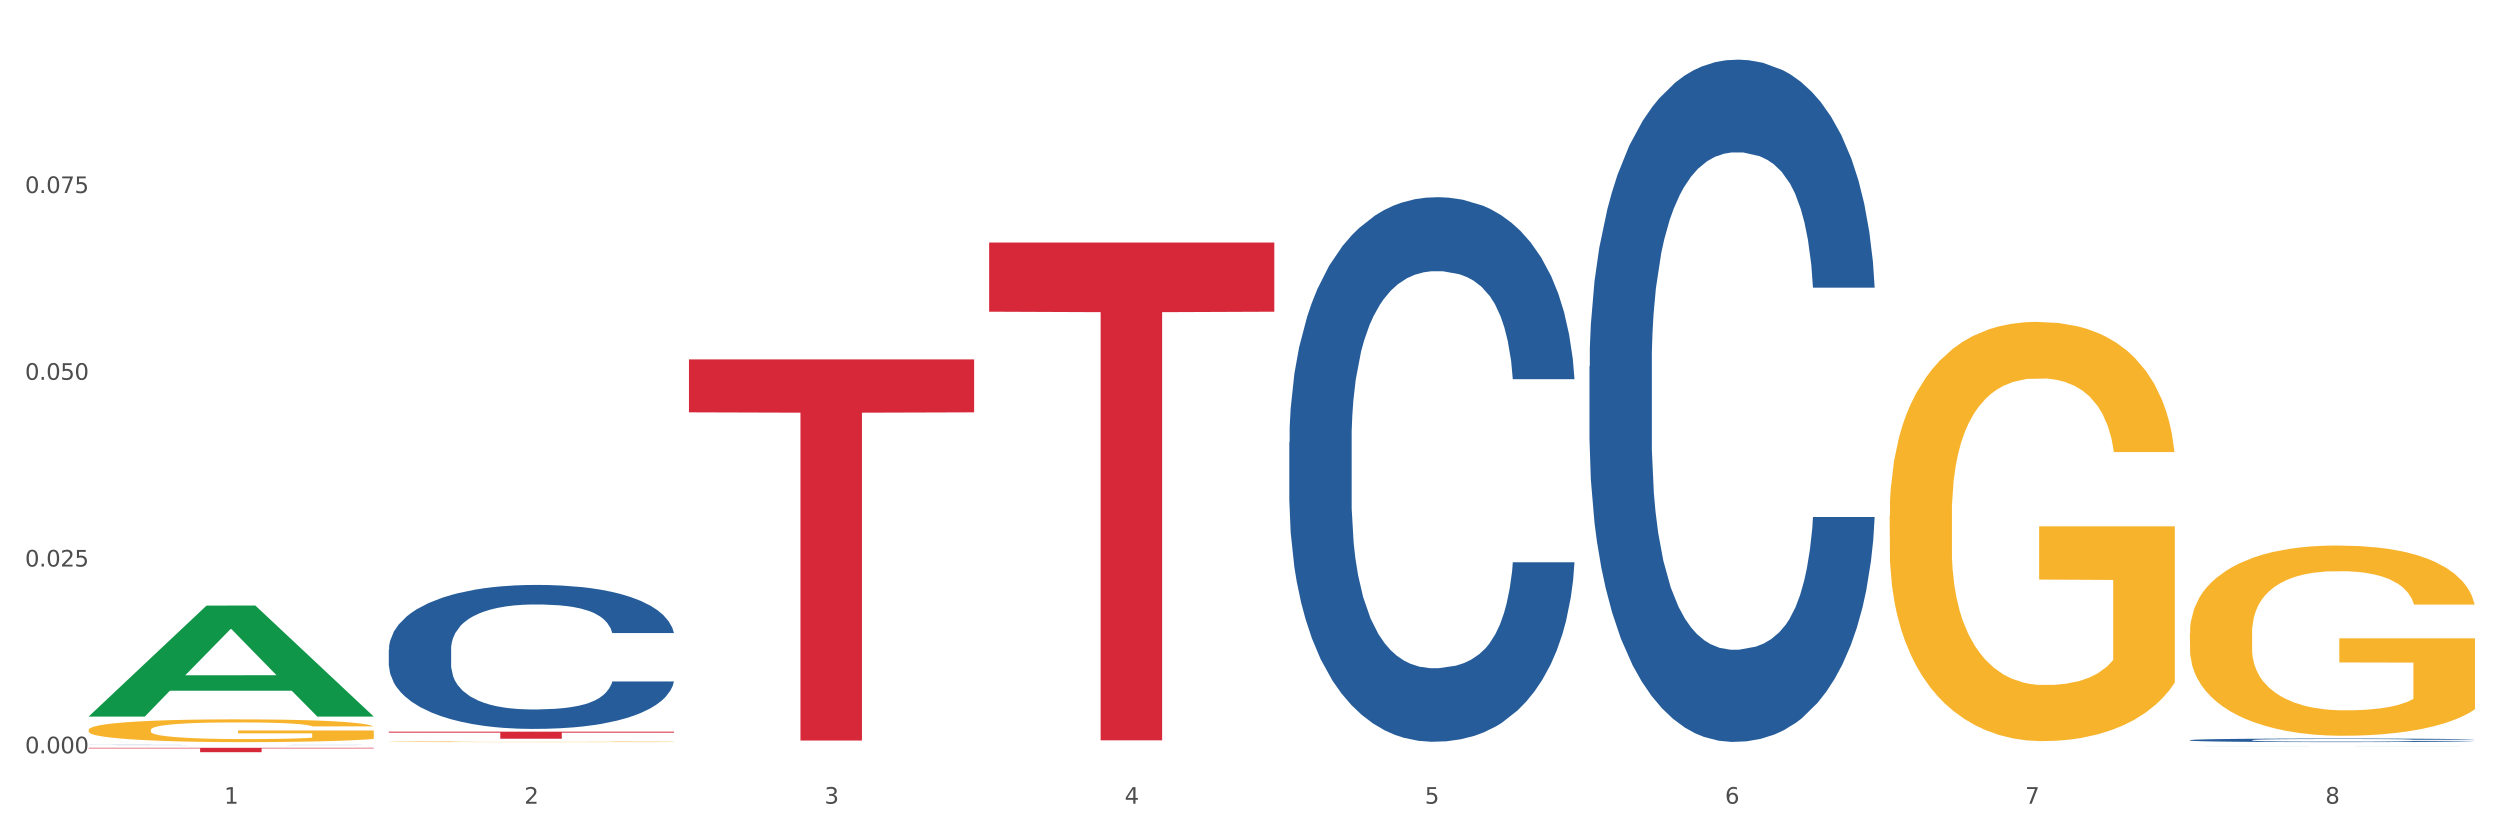 <?xml version="1.0" encoding="utf-8" standalone="no"?>
<!DOCTYPE svg PUBLIC "-//W3C//DTD SVG 1.1//EN"
  "http://www.w3.org/Graphics/SVG/1.1/DTD/svg11.dtd">
<svg xmlns:xlink="http://www.w3.org/1999/xlink" width="1080pt" height="360pt" viewBox="0 0 1080 360" xmlns="http://www.w3.org/2000/svg" version="1.1">
 <rect x="0" y="0" width="1080" height="360" fill="#333333" stroke="none"/>
 <defs>
  <style type="text/css">*{stroke-linejoin: round; stroke-linecap: butt}</style>
 </defs>
 <g id="figure_1">
  <g id="patch_1">
   <path d="M 0 360 
L 1080 360 
L 1080 0 
L 0 0 
z
" style="fill: #ffffff; stroke: #ffffff; stroke-linejoin: miter"/>
  </g>
  <g id="axes_1">
   <g id="matplotlib.axis_1">
    <g id="xtick_1">
     <g id="text_1">
      <!-- 1 -->
      <g style="fill: #4d4d4d" transform="translate(96.825 347.204) scale(0.096 -0.096)">
       <defs>
        <path id="DejaVuSans-31" d="M 794 531 
L 1825 531 
L 1825 4091 
L 703 3866 
L 703 4441 
L 1819 4666 
L 2450 4666 
L 2450 531 
L 3481 531 
L 3481 0 
L 794 0 
L 794 531 
z
" transform="scale(0.016)"/>
       </defs>
       <use xlink:href="#DejaVuSans-31"/>
      </g>
     </g>
    </g>
    <g id="xtick_2">
     <g id="text_2">
      <!-- 2 -->
      <g style="fill: #4d4d4d" transform="translate(226.5 347.204) scale(0.096 -0.096)">
       <defs>
        <path id="DejaVuSans-32" d="M 1228 531 
L 3431 531 
L 3431 0 
L 469 0 
L 469 531 
Q 828 903 1448 1529 
Q 2069 2156 2228 2338 
Q 2531 2678 2651 2914 
Q 2772 3150 2772 3378 
Q 2772 3750 2511 3984 
Q 2250 4219 1831 4219 
Q 1534 4219 1204 4116 
Q 875 4013 500 3803 
L 500 4441 
Q 881 4594 1212 4672 
Q 1544 4750 1819 4750 
Q 2544 4750 2975 4387 
Q 3406 4025 3406 3419 
Q 3406 3131 3298 2873 
Q 3191 2616 2906 2266 
Q 2828 2175 2409 1742 
Q 1991 1309 1228 531 
z
" transform="scale(0.016)"/>
       </defs>
       <use xlink:href="#DejaVuSans-32"/>
      </g>
     </g>
    </g>
    <g id="xtick_3">
     <g id="text_3">
      <!-- 3 -->
      <g style="fill: #4d4d4d" transform="translate(356.175 347.204) scale(0.096 -0.096)">
       <defs>
        <path id="DejaVuSans-33" d="M 2597 2516 
Q 3050 2419 3304 2112 
Q 3559 1806 3559 1356 
Q 3559 666 3084 287 
Q 2609 -91 1734 -91 
Q 1441 -91 1130 -33 
Q 819 25 488 141 
L 488 750 
Q 750 597 1062 519 
Q 1375 441 1716 441 
Q 2309 441 2620 675 
Q 2931 909 2931 1356 
Q 2931 1769 2642 2001 
Q 2353 2234 1838 2234 
L 1294 2234 
L 1294 2753 
L 1863 2753 
Q 2328 2753 2575 2939 
Q 2822 3125 2822 3475 
Q 2822 3834 2567 4026 
Q 2313 4219 1838 4219 
Q 1578 4219 1281 4162 
Q 984 4106 628 3988 
L 628 4550 
Q 988 4650 1302 4700 
Q 1616 4750 1894 4750 
Q 2613 4750 3031 4423 
Q 3450 4097 3450 3541 
Q 3450 3153 3228 2886 
Q 3006 2619 2597 2516 
z
" transform="scale(0.016)"/>
       </defs>
       <use xlink:href="#DejaVuSans-33"/>
      </g>
     </g>
    </g>
    <g id="xtick_4">
     <g id="text_4">
      <!-- 4 -->
      <g style="fill: #4d4d4d" transform="translate(485.85 347.204) scale(0.096 -0.096)">
       <defs>
        <path id="DejaVuSans-34" d="M 2419 4116 
L 825 1625 
L 2419 1625 
L 2419 4116 
z
M 2253 4666 
L 3047 4666 
L 3047 1625 
L 3713 1625 
L 3713 1100 
L 3047 1100 
L 3047 0 
L 2419 0 
L 2419 1100 
L 313 1100 
L 313 1709 
L 2253 4666 
z
" transform="scale(0.016)"/>
       </defs>
       <use xlink:href="#DejaVuSans-34"/>
      </g>
     </g>
    </g>
    <g id="xtick_5">
     <g id="text_5">
      <!-- 5 -->
      <g style="fill: #4d4d4d" transform="translate(615.525 347.204) scale(0.096 -0.096)">
       <defs>
        <path id="DejaVuSans-35" d="M 691 4666 
L 3169 4666 
L 3169 4134 
L 1269 4134 
L 1269 2991 
Q 1406 3038 1543 3061 
Q 1681 3084 1819 3084 
Q 2600 3084 3056 2656 
Q 3513 2228 3513 1497 
Q 3513 744 3044 326 
Q 2575 -91 1722 -91 
Q 1428 -91 1123 -41 
Q 819 9 494 109 
L 494 744 
Q 775 591 1075 516 
Q 1375 441 1709 441 
Q 2250 441 2565 725 
Q 2881 1009 2881 1497 
Q 2881 1984 2565 2268 
Q 2250 2553 1709 2553 
Q 1456 2553 1204 2497 
Q 953 2441 691 2322 
L 691 4666 
z
" transform="scale(0.016)"/>
       </defs>
       <use xlink:href="#DejaVuSans-35"/>
      </g>
     </g>
    </g>
    <g id="xtick_6">
     <g id="text_6">
      <!-- 6 -->
      <g style="fill: #4d4d4d" transform="translate(745.2 347.204) scale(0.096 -0.096)">
       <defs>
        <path id="DejaVuSans-36" d="M 2113 2584 
Q 1688 2584 1439 2293 
Q 1191 2003 1191 1497 
Q 1191 994 1439 701 
Q 1688 409 2113 409 
Q 2538 409 2786 701 
Q 3034 994 3034 1497 
Q 3034 2003 2786 2293 
Q 2538 2584 2113 2584 
z
M 3366 4563 
L 3366 3988 
Q 3128 4100 2886 4159 
Q 2644 4219 2406 4219 
Q 1781 4219 1451 3797 
Q 1122 3375 1075 2522 
Q 1259 2794 1537 2939 
Q 1816 3084 2150 3084 
Q 2853 3084 3261 2657 
Q 3669 2231 3669 1497 
Q 3669 778 3244 343 
Q 2819 -91 2113 -91 
Q 1303 -91 875 529 
Q 447 1150 447 2328 
Q 447 3434 972 4092 
Q 1497 4750 2381 4750 
Q 2619 4750 2861 4703 
Q 3103 4656 3366 4563 
z
" transform="scale(0.016)"/>
       </defs>
       <use xlink:href="#DejaVuSans-36"/>
      </g>
     </g>
    </g>
    <g id="xtick_7">
     <g id="text_7">
      <!-- 7 -->
      <g style="fill: #4d4d4d" transform="translate(874.875 347.204) scale(0.096 -0.096)">
       <defs>
        <path id="DejaVuSans-37" d="M 525 4666 
L 3525 4666 
L 3525 4397 
L 1831 0 
L 1172 0 
L 2766 4134 
L 525 4134 
L 525 4666 
z
" transform="scale(0.016)"/>
       </defs>
       <use xlink:href="#DejaVuSans-37"/>
      </g>
     </g>
    </g>
    <g id="xtick_8">
     <g id="text_8">
      <!-- 8 -->
      <g style="fill: #4d4d4d" transform="translate(1004.55 347.204) scale(0.096 -0.096)">
       <defs>
        <path id="DejaVuSans-38" d="M 2034 2216 
Q 1584 2216 1326 1975 
Q 1069 1734 1069 1313 
Q 1069 891 1326 650 
Q 1584 409 2034 409 
Q 2484 409 2743 651 
Q 3003 894 3003 1313 
Q 3003 1734 2745 1975 
Q 2488 2216 2034 2216 
z
M 1403 2484 
Q 997 2584 770 2862 
Q 544 3141 544 3541 
Q 544 4100 942 4425 
Q 1341 4750 2034 4750 
Q 2731 4750 3128 4425 
Q 3525 4100 3525 3541 
Q 3525 3141 3298 2862 
Q 3072 2584 2669 2484 
Q 3125 2378 3379 2068 
Q 3634 1759 3634 1313 
Q 3634 634 3220 271 
Q 2806 -91 2034 -91 
Q 1263 -91 848 271 
Q 434 634 434 1313 
Q 434 1759 690 2068 
Q 947 2378 1403 2484 
z
M 1172 3481 
Q 1172 3119 1398 2916 
Q 1625 2713 2034 2713 
Q 2441 2713 2670 2916 
Q 2900 3119 2900 3481 
Q 2900 3844 2670 4047 
Q 2441 4250 2034 4250 
Q 1625 4250 1398 4047 
Q 1172 3844 1172 3481 
z
" transform="scale(0.016)"/>
       </defs>
       <use xlink:href="#DejaVuSans-38"/>
      </g>
     </g>
    </g>
    <g id="xtick_9"/>
    <g id="xtick_10"/>
    <g id="xtick_11"/>
    <g id="xtick_12"/>
    <g id="xtick_13"/>
    <g id="xtick_14"/>
    <g id="xtick_15"/>
   </g>
   <g id="matplotlib.axis_2">
    <g id="ytick_1">
     <g id="text_9">
      <!-- 0.000 -->
      <g style="fill: #4d4d4d" transform="translate(10.8 325.426) scale(0.096 -0.096)">
       <defs>
        <path id="DejaVuSans-30" d="M 2034 4250 
Q 1547 4250 1301 3770 
Q 1056 3291 1056 2328 
Q 1056 1369 1301 889 
Q 1547 409 2034 409 
Q 2525 409 2770 889 
Q 3016 1369 3016 2328 
Q 3016 3291 2770 3770 
Q 2525 4250 2034 4250 
z
M 2034 4750 
Q 2819 4750 3233 4129 
Q 3647 3509 3647 2328 
Q 3647 1150 3233 529 
Q 2819 -91 2034 -91 
Q 1250 -91 836 529 
Q 422 1150 422 2328 
Q 422 3509 836 4129 
Q 1250 4750 2034 4750 
z
" transform="scale(0.016)"/>
        <path id="DejaVuSans-2e" d="M 684 794 
L 1344 794 
L 1344 0 
L 684 0 
L 684 794 
z
" transform="scale(0.016)"/>
       </defs>
       <use xlink:href="#DejaVuSans-30"/>
       <use xlink:href="#DejaVuSans-2e" transform="translate(63.623 0)"/>
       <use xlink:href="#DejaVuSans-30" transform="translate(95.41 0)"/>
       <use xlink:href="#DejaVuSans-30" transform="translate(159.033 0)"/>
       <use xlink:href="#DejaVuSans-30" transform="translate(222.656 0)"/>
      </g>
     </g>
    </g>
    <g id="ytick_2">
     <g id="text_10">
      <!-- 0.025 -->
      <g style="fill: #4d4d4d" transform="translate(10.8 244.747) scale(0.096 -0.096)">
       <use xlink:href="#DejaVuSans-30"/>
       <use xlink:href="#DejaVuSans-2e" transform="translate(63.623 0)"/>
       <use xlink:href="#DejaVuSans-30" transform="translate(95.41 0)"/>
       <use xlink:href="#DejaVuSans-32" transform="translate(159.033 0)"/>
       <use xlink:href="#DejaVuSans-35" transform="translate(222.656 0)"/>
      </g>
     </g>
    </g>
    <g id="ytick_3">
     <g id="text_11">
      <!-- 0.050 -->
      <g style="fill: #4d4d4d" transform="translate(10.8 164.068) scale(0.096 -0.096)">
       <use xlink:href="#DejaVuSans-30"/>
       <use xlink:href="#DejaVuSans-2e" transform="translate(63.623 0)"/>
       <use xlink:href="#DejaVuSans-30" transform="translate(95.41 0)"/>
       <use xlink:href="#DejaVuSans-35" transform="translate(159.033 0)"/>
       <use xlink:href="#DejaVuSans-30" transform="translate(222.656 0)"/>
      </g>
     </g>
    </g>
    <g id="ytick_4">
     <g id="text_12">
      <!-- 0.075 -->
      <g style="fill: #4d4d4d" transform="translate(10.8 83.389) scale(0.096 -0.096)">
       <use xlink:href="#DejaVuSans-30"/>
       <use xlink:href="#DejaVuSans-2e" transform="translate(63.623 0)"/>
       <use xlink:href="#DejaVuSans-30" transform="translate(95.41 0)"/>
       <use xlink:href="#DejaVuSans-37" transform="translate(159.033 0)"/>
       <use xlink:href="#DejaVuSans-35" transform="translate(222.656 0)"/>
      </g>
     </g>
    </g>
    <g id="ytick_5"/>
    <g id="ytick_6"/>
    <g id="ytick_7"/>
    <g id="ytick_8"/>
   </g>
   <g id="PolyCollection_1">
    <path d="M 38.283 309.486 
L 38.41 309.441 
L 89.211 261.624 
L 110.293 261.579 
L 161.474 309.576 
L 137.09 309.576 
L 126.041 298.4 
L 73.589 298.4 
L 73.208 298.58 
L 62.54 309.576 
L 38.283 309.576 
L 38.283 309.486 
L 80.193 291.73 
L 119.437 291.684 
L 100.006 271.809 
L 99.752 271.719 
L 99.498 271.854 
L 80.066 291.684 
L 80.193 291.73 
L 38.283 309.486 
z
" clip-path="url(#pe6b3a9f7b3)" style="fill: #109648"/>
    <path d="M 556.983 190.893 
L 557.129 190.678 
L 557.129 184.662 
L 557.566 176.497 
L 559.168 161.456 
L 561.206 150.068 
L 564.701 136.747 
L 566.594 131.16 
L 569.07 124.929 
L 574.166 114.83 
L 579.991 106.236 
L 584.068 101.509 
L 587.126 98.501 
L 593.97 93.129 
L 597.902 90.765 
L 601.979 88.832 
L 605.474 87.543 
L 611.298 86.038 
L 615.958 85.394 
L 621.346 85.179 
L 625.86 85.394 
L 631.83 86.253 
L 640.567 88.832 
L 643.916 90.336 
L 648.43 92.914 
L 653.09 96.352 
L 656.876 99.79 
L 661.245 104.732 
L 665.759 111.178 
L 670.127 119.343 
L 673.185 126.863 
L 675.661 134.813 
L 677.845 144.482 
L 679.447 155.01 
L 680.175 163.82 
L 653.527 163.82 
L 652.799 155.87 
L 651.343 147.275 
L 649.887 141.474 
L 648.285 136.747 
L 645.809 131.375 
L 643.625 127.937 
L 639.985 123.855 
L 636.635 121.276 
L 633.869 119.772 
L 630.52 118.483 
L 623.384 117.194 
L 618.288 117.194 
L 615.084 117.624 
L 611.153 118.698 
L 607.803 120.202 
L 603.872 122.78 
L 600.814 125.574 
L 597.756 129.226 
L 596.009 131.805 
L 593.387 136.532 
L 591.64 140.399 
L 589.31 147.06 
L 588 151.787 
L 585.67 164.035 
L 584.65 173.059 
L 584.214 179.29 
L 583.922 186.166 
L 583.922 219.685 
L 584.796 234.726 
L 585.524 241.171 
L 586.689 248.477 
L 588.873 257.931 
L 592.077 267.17 
L 595.426 273.831 
L 598.193 277.914 
L 600.814 280.922 
L 603.435 283.285 
L 606.639 285.434 
L 609.26 286.723 
L 613.191 288.012 
L 617.851 288.657 
L 621.491 288.657 
L 628.918 287.582 
L 632.267 286.508 
L 635.471 285.004 
L 638.965 282.641 
L 641.732 280.062 
L 643.334 278.128 
L 645.955 274.046 
L 647.994 269.749 
L 649.741 264.807 
L 650.906 260.509 
L 652.216 254.063 
L 653.236 246.758 
L 653.527 242.89 
L 680.175 242.89 
L 679.592 250.626 
L 678.573 258.146 
L 676.534 268.245 
L 674.933 274.046 
L 672.457 281.137 
L 669.836 287.153 
L 666.196 293.814 
L 662.846 298.756 
L 659.352 303.053 
L 655.566 306.92 
L 648.722 312.292 
L 646.246 313.796 
L 641.004 316.374 
L 636.927 317.879 
L 630.956 319.383 
L 624.841 320.242 
L 618.433 320.457 
L 612.754 320.027 
L 606.493 318.738 
L 602.561 317.449 
L 598.193 315.515 
L 593.096 312.507 
L 588.291 308.854 
L 583.777 304.557 
L 579.554 299.615 
L 575.622 294.028 
L 570.526 284.789 
L 566.74 275.765 
L 563.973 267.385 
L 562.08 260.295 
L 560.187 251.27 
L 559.168 245.039 
L 557.566 229.998 
L 556.983 216.032 
L 556.983 190.893 
z
" clip-path="url(#pe6b3a9f7b3)" style="fill: #255c99"/>
    <path d="M 686.658 158.201 
L 686.804 157.932 
L 686.804 150.394 
L 687.241 140.165 
L 688.843 121.322 
L 690.881 107.055 
L 694.376 90.365 
L 696.269 83.366 
L 698.745 75.56 
L 703.841 62.908 
L 709.666 52.14 
L 713.743 46.218 
L 716.801 42.449 
L 723.645 35.72 
L 727.577 32.758 
L 731.654 30.336 
L 735.149 28.721 
L 740.973 26.836 
L 745.633 26.029 
L 751.021 25.759 
L 755.535 26.029 
L 761.505 27.105 
L 770.242 30.336 
L 773.591 32.22 
L 778.105 35.45 
L 782.765 39.757 
L 786.551 44.064 
L 790.92 50.256 
L 795.434 58.331 
L 799.802 68.561 
L 802.86 77.982 
L 805.336 87.942 
L 807.52 100.056 
L 809.122 113.246 
L 809.85 124.283 
L 783.202 124.283 
L 782.474 114.323 
L 781.018 103.555 
L 779.562 96.287 
L 777.96 90.365 
L 775.484 83.635 
L 773.3 79.328 
L 769.66 74.214 
L 766.311 70.983 
L 763.544 69.099 
L 760.195 67.484 
L 753.059 65.869 
L 747.963 65.869 
L 744.759 66.407 
L 740.828 67.753 
L 737.479 69.637 
L 733.547 72.868 
L 730.489 76.367 
L 727.431 80.943 
L 725.684 84.174 
L 723.063 90.096 
L 721.315 94.941 
L 718.985 103.286 
L 717.675 109.208 
L 715.345 124.552 
L 714.326 135.858 
L 713.889 143.665 
L 713.597 152.279 
L 713.597 194.272 
L 714.471 213.116 
L 715.199 221.191 
L 716.364 230.344 
L 718.548 242.188 
L 721.752 253.763 
L 725.101 262.108 
L 727.868 267.223 
L 730.489 270.991 
L 733.11 273.953 
L 736.314 276.644 
L 738.935 278.26 
L 742.866 279.875 
L 747.526 280.682 
L 751.166 280.682 
L 758.593 279.336 
L 761.942 277.99 
L 765.146 276.106 
L 768.64 273.145 
L 771.407 269.915 
L 773.009 267.492 
L 775.63 262.377 
L 777.669 256.994 
L 779.416 250.802 
L 780.581 245.418 
L 781.891 237.343 
L 782.911 228.19 
L 783.202 223.345 
L 809.85 223.345 
L 809.267 233.036 
L 808.248 242.457 
L 806.209 255.109 
L 804.608 262.377 
L 802.132 271.261 
L 799.511 278.798 
L 795.871 287.143 
L 792.521 293.334 
L 789.027 298.718 
L 785.241 303.563 
L 778.397 310.293 
L 775.921 312.178 
L 770.679 315.408 
L 766.602 317.292 
L 760.632 319.176 
L 754.516 320.253 
L 748.109 320.522 
L 742.429 319.984 
L 736.168 318.369 
L 732.236 316.754 
L 727.868 314.331 
L 722.771 310.562 
L 717.966 305.986 
L 713.452 300.602 
L 709.229 294.411 
L 705.297 287.412 
L 700.201 275.837 
L 696.415 264.531 
L 693.648 254.033 
L 691.755 245.149 
L 689.862 233.843 
L 688.843 226.037 
L 687.241 207.193 
L 686.658 189.696 
L 686.658 158.201 
z
" clip-path="url(#pe6b3a9f7b3)" style="fill: #255c99"/>
    <path d="M 946.009 319.738 
L 946.154 319.737 
L 946.154 319.697 
L 946.591 319.643 
L 948.193 319.544 
L 950.232 319.469 
L 953.726 319.38 
L 955.619 319.344 
L 958.095 319.302 
L 963.191 319.236 
L 969.016 319.179 
L 973.093 319.147 
L 976.151 319.128 
L 982.995 319.092 
L 986.927 319.076 
L 991.004 319.064 
L 994.499 319.055 
L 1000.324 319.045 
L 1004.983 319.041 
L 1010.371 319.039 
L 1014.885 319.041 
L 1020.855 319.047 
L 1029.592 319.064 
L 1032.942 319.074 
L 1037.456 319.091 
L 1042.115 319.113 
L 1045.901 319.136 
L 1050.27 319.169 
L 1054.784 319.211 
L 1059.152 319.265 
L 1062.21 319.315 
L 1064.686 319.368 
L 1066.87 319.432 
L 1068.472 319.501 
L 1069.2 319.559 
L 1042.552 319.559 
L 1041.824 319.507 
L 1040.368 319.45 
L 1038.912 319.412 
L 1037.31 319.38 
L 1034.835 319.345 
L 1032.65 319.322 
L 1029.01 319.295 
L 1025.661 319.278 
L 1022.894 319.268 
L 1019.545 319.26 
L 1012.41 319.251 
L 1007.313 319.251 
L 1004.11 319.254 
L 1000.178 319.261 
L 996.829 319.271 
L 992.897 319.288 
L 989.839 319.307 
L 986.781 319.331 
L 985.034 319.348 
L 982.413 319.379 
L 980.665 319.405 
L 978.335 319.449 
L 977.025 319.48 
L 974.695 319.561 
L 973.676 319.621 
L 973.239 319.662 
L 972.948 319.707 
L 972.948 319.929 
L 973.821 320.028 
L 974.549 320.071 
L 975.714 320.119 
L 977.899 320.182 
L 981.102 320.243 
L 984.451 320.287 
L 987.218 320.314 
L 989.839 320.334 
L 992.46 320.349 
L 995.664 320.364 
L 998.285 320.372 
L 1002.217 320.381 
L 1006.876 320.385 
L 1010.517 320.385 
L 1017.943 320.378 
L 1021.292 320.371 
L 1024.496 320.361 
L 1027.991 320.345 
L 1030.757 320.328 
L 1032.359 320.315 
L 1034.98 320.288 
L 1037.019 320.26 
L 1038.766 320.227 
L 1039.931 320.199 
L 1041.242 320.156 
L 1042.261 320.108 
L 1042.552 320.082 
L 1069.2 320.082 
L 1068.618 320.133 
L 1067.598 320.183 
L 1065.56 320.25 
L 1063.958 320.288 
L 1061.482 320.335 
L 1058.861 320.375 
L 1055.221 320.419 
L 1051.872 320.452 
L 1048.377 320.48 
L 1044.591 320.506 
L 1037.747 320.541 
L 1035.271 320.551 
L 1030.029 320.568 
L 1025.952 320.578 
L 1019.982 320.588 
L 1013.866 320.594 
L 1007.459 320.595 
L 1001.78 320.592 
L 995.518 320.584 
L 991.587 320.575 
L 987.218 320.562 
L 982.121 320.543 
L 977.316 320.518 
L 972.802 320.49 
L 968.579 320.457 
L 964.648 320.42 
L 959.551 320.359 
L 955.765 320.3 
L 952.998 320.244 
L 951.105 320.197 
L 949.212 320.138 
L 948.193 320.096 
L 946.591 319.997 
L 946.009 319.905 
L 946.009 319.738 
z
" clip-path="url(#pe6b3a9f7b3)" style="fill: #255c99"/>
    <path d="M 946.009 273.644 
L 946.154 273.569 
L 946.154 270.867 
L 946.445 268.54 
L 947.899 262.91 
L 950.081 258.256 
L 951.681 255.779 
L 953.281 253.753 
L 955.172 251.726 
L 957.499 249.624 
L 961.717 246.547 
L 964.335 244.97 
L 967.534 243.319 
L 973.352 240.917 
L 977.57 239.566 
L 981.933 238.44 
L 989.06 237.089 
L 993.714 236.489 
L 998.66 236.038 
L 1004.623 235.738 
L 1009.131 235.663 
L 1019.022 235.888 
L 1027.457 236.564 
L 1031.53 237.089 
L 1036.766 237.99 
L 1039.529 238.59 
L 1044.038 239.791 
L 1048.692 241.368 
L 1051.892 242.719 
L 1056.692 245.271 
L 1060.328 247.823 
L 1063.673 250.975 
L 1065.418 253.152 
L 1066.727 255.179 
L 1067.891 257.506 
L 1069.055 261.184 
L 1042.875 261.184 
L 1041.856 258.557 
L 1040.257 256.08 
L 1037.929 253.678 
L 1035.893 252.176 
L 1032.403 250.3 
L 1029.203 249.099 
L 1025.858 248.198 
L 1021.785 247.448 
L 1018.585 247.072 
L 1014.077 246.772 
L 1005.204 246.847 
L 999.241 247.448 
L 995.169 248.198 
L 992.551 248.874 
L 990.224 249.624 
L 987.606 250.675 
L 984.551 252.251 
L 982.37 253.678 
L 980.188 255.479 
L 978.443 257.281 
L 976.843 259.382 
L 975.534 261.634 
L 974.516 263.961 
L 973.643 266.813 
L 972.916 271.542 
L 972.916 281.826 
L 973.207 284.153 
L 973.934 287.23 
L 974.807 289.557 
L 976.261 292.334 
L 977.57 294.211 
L 980.043 296.913 
L 982.806 299.165 
L 984.988 300.591 
L 987.169 301.792 
L 990.951 303.444 
L 995.169 304.795 
L 998.805 305.62 
L 1003.75 306.371 
L 1007.095 306.671 
L 1010.004 306.821 
L 1017.131 306.821 
L 1022.221 306.596 
L 1027.894 306.071 
L 1032.257 305.395 
L 1035.893 304.569 
L 1039.966 303.218 
L 1042.584 301.942 
L 1042.584 286.254 
L 1010.586 286.179 
L 1010.586 275.746 
L 1069.2 275.746 
L 1069.2 306.371 
L 1066.727 307.947 
L 1063.964 309.373 
L 1061.055 310.649 
L 1056.692 312.226 
L 1051.456 313.727 
L 1046.802 314.778 
L 1041.856 315.679 
L 1036.039 316.504 
L 1028.476 317.255 
L 1023.821 317.555 
L 1018.004 317.78 
L 1011.168 317.855 
L 1005.204 317.705 
L 999.387 317.33 
L 993.278 316.654 
L 987.315 315.679 
L 982.806 314.703 
L 978.297 313.502 
L 973.498 311.926 
L 969.716 310.424 
L 966.807 309.073 
L 963.607 307.347 
L 960.117 305.095 
L 957.499 303.068 
L 955.172 300.967 
L 952.699 298.264 
L 950.954 295.937 
L 949.208 293.01 
L 948.19 290.833 
L 947.027 287.455 
L 946.154 282.727 
L 946.009 273.644 
z
" clip-path="url(#pe6b3a9f7b3)" style="fill: #f7b32b"/>
    <path d="M 816.334 222.743 
L 816.479 222.578 
L 816.479 216.623 
L 816.77 211.495 
L 818.224 199.088 
L 820.406 188.832 
L 822.006 183.373 
L 823.606 178.907 
L 825.497 174.44 
L 827.824 169.809 
L 832.042 163.026 
L 834.66 159.553 
L 837.859 155.913 
L 843.677 150.62 
L 847.895 147.642 
L 852.258 145.161 
L 859.385 142.183 
L 864.039 140.86 
L 868.984 139.867 
L 874.948 139.206 
L 879.456 139.04 
L 889.347 139.537 
L 897.782 141.025 
L 901.855 142.183 
L 907.091 144.168 
L 909.854 145.492 
L 914.363 148.139 
L 919.017 151.612 
L 922.217 154.59 
L 927.017 160.214 
L 930.653 165.838 
L 933.998 172.786 
L 935.743 177.583 
L 937.052 182.05 
L 938.216 187.178 
L 939.379 195.283 
L 913.199 195.283 
L 912.181 189.494 
L 910.581 184.035 
L 908.254 178.741 
L 906.218 175.433 
L 902.727 171.297 
L 899.528 168.651 
L 896.182 166.666 
L 892.11 165.011 
L 888.91 164.184 
L 884.402 163.523 
L 875.529 163.688 
L 869.566 165.011 
L 865.494 166.666 
L 862.876 168.154 
L 860.549 169.809 
L 857.931 172.124 
L 854.876 175.598 
L 852.695 178.741 
L 850.513 182.711 
L 848.768 186.681 
L 847.168 191.313 
L 845.859 196.276 
L 844.841 201.404 
L 843.968 207.69 
L 843.241 218.111 
L 843.241 240.774 
L 843.532 245.902 
L 844.259 252.684 
L 845.132 257.812 
L 846.586 263.933 
L 847.895 268.068 
L 850.368 274.023 
L 853.131 278.986 
L 855.313 282.129 
L 857.494 284.776 
L 861.276 288.415 
L 865.494 291.393 
L 869.13 293.212 
L 874.075 294.866 
L 877.42 295.528 
L 880.329 295.859 
L 887.456 295.859 
L 892.546 295.363 
L 898.219 294.205 
L 902.582 292.716 
L 906.218 290.896 
L 910.291 287.919 
L 912.909 285.107 
L 912.909 250.534 
L 880.911 250.368 
L 880.911 227.375 
L 939.525 227.375 
L 939.525 294.866 
L 937.052 298.34 
L 934.289 301.483 
L 931.38 304.295 
L 927.017 307.769 
L 921.781 311.078 
L 917.126 313.393 
L 912.181 315.378 
L 906.364 317.198 
L 898.8 318.852 
L 894.146 319.514 
L 888.329 320.01 
L 881.493 320.176 
L 875.529 319.845 
L 869.712 319.018 
L 863.603 317.529 
L 857.64 315.378 
L 853.131 313.228 
L 848.622 310.581 
L 843.823 307.107 
L 840.041 303.799 
L 837.132 300.821 
L 833.932 297.017 
L 830.442 292.054 
L 827.824 287.588 
L 825.497 282.956 
L 823.024 277.001 
L 821.279 271.873 
L 819.533 265.422 
L 818.515 260.624 
L 817.352 253.18 
L 816.479 242.759 
L 816.334 222.743 
z
" clip-path="url(#pe6b3a9f7b3)" style="fill: #f7b32b"/>
    <path d="M 167.958 320.439 
L 168.104 320.439 
L 168.104 320.429 
L 168.394 320.421 
L 169.849 320.401 
L 172.031 320.385 
L 173.63 320.376 
L 175.23 320.369 
L 177.121 320.362 
L 179.448 320.354 
L 183.666 320.344 
L 186.284 320.338 
L 189.484 320.332 
L 195.302 320.324 
L 199.52 320.319 
L 203.883 320.315 
L 211.01 320.31 
L 215.664 320.308 
L 220.609 320.307 
L 226.572 320.306 
L 231.081 320.305 
L 240.971 320.306 
L 249.407 320.308 
L 253.479 320.31 
L 258.715 320.313 
L 261.479 320.316 
L 265.988 320.32 
L 270.642 320.325 
L 273.842 320.33 
L 278.641 320.339 
L 282.277 320.348 
L 285.623 320.359 
L 287.368 320.367 
L 288.677 320.374 
L 289.84 320.382 
L 291.004 320.395 
L 264.824 320.395 
L 263.806 320.386 
L 262.206 320.377 
L 259.879 320.369 
L 257.843 320.363 
L 254.352 320.357 
L 251.152 320.353 
L 247.807 320.349 
L 243.735 320.347 
L 240.535 320.345 
L 236.026 320.344 
L 227.154 320.345 
L 221.191 320.347 
L 217.118 320.349 
L 214.5 320.352 
L 212.173 320.354 
L 209.555 320.358 
L 206.501 320.364 
L 204.319 320.369 
L 202.138 320.375 
L 200.392 320.381 
L 198.792 320.389 
L 197.483 320.397 
L 196.465 320.405 
L 195.593 320.415 
L 194.865 320.432 
L 194.865 320.468 
L 195.156 320.476 
L 195.883 320.487 
L 196.756 320.495 
L 198.211 320.505 
L 199.52 320.512 
L 201.992 320.521 
L 204.756 320.529 
L 206.937 320.534 
L 209.119 320.538 
L 212.9 320.544 
L 217.118 320.549 
L 220.754 320.552 
L 225.699 320.555 
L 229.045 320.556 
L 231.954 320.556 
L 239.08 320.556 
L 244.171 320.555 
L 249.843 320.554 
L 254.207 320.551 
L 257.843 320.548 
L 261.915 320.544 
L 264.533 320.539 
L 264.533 320.484 
L 232.535 320.483 
L 232.535 320.447 
L 291.149 320.447 
L 291.149 320.555 
L 288.677 320.56 
L 285.913 320.565 
L 283.005 320.57 
L 278.641 320.575 
L 273.405 320.581 
L 268.751 320.584 
L 263.806 320.587 
L 257.988 320.59 
L 250.425 320.593 
L 245.771 320.594 
L 239.953 320.595 
L 233.117 320.595 
L 227.154 320.595 
L 221.336 320.593 
L 215.227 320.591 
L 209.264 320.587 
L 204.756 320.584 
L 200.247 320.58 
L 195.447 320.574 
L 191.666 320.569 
L 188.757 320.564 
L 185.557 320.558 
L 182.066 320.55 
L 179.448 320.543 
L 177.121 320.536 
L 174.649 320.526 
L 172.903 320.518 
L 171.158 320.508 
L 170.14 320.5 
L 168.976 320.488 
L 168.104 320.471 
L 167.958 320.439 
z
" clip-path="url(#pe6b3a9f7b3)" style="fill: #f7b32b"/>
    <path d="M 167.958 280.634 
L 168.104 280.577 
L 168.104 278.986 
L 168.541 276.828 
L 170.142 272.851 
L 172.181 269.839 
L 175.676 266.317 
L 177.569 264.84 
L 180.044 263.192 
L 185.141 260.522 
L 190.965 258.249 
L 195.043 256.999 
L 198.101 256.204 
L 204.945 254.784 
L 208.876 254.159 
L 212.954 253.647 
L 216.448 253.307 
L 222.273 252.909 
L 226.933 252.738 
L 232.32 252.682 
L 236.835 252.738 
L 242.805 252.966 
L 251.542 253.647 
L 254.891 254.045 
L 259.405 254.727 
L 264.065 255.636 
L 267.851 256.545 
L 272.219 257.852 
L 276.733 259.556 
L 281.102 261.715 
L 284.16 263.704 
L 286.635 265.806 
L 288.82 268.362 
L 290.421 271.146 
L 291.149 273.476 
L 264.502 273.476 
L 263.774 271.373 
L 262.317 269.101 
L 260.861 267.567 
L 259.259 266.317 
L 256.784 264.897 
L 254.6 263.988 
L 250.959 262.908 
L 247.61 262.226 
L 244.843 261.829 
L 241.494 261.488 
L 234.359 261.147 
L 229.263 261.147 
L 226.059 261.261 
L 222.127 261.545 
L 218.778 261.942 
L 214.847 262.624 
L 211.789 263.363 
L 208.731 264.328 
L 206.983 265.01 
L 204.362 266.26 
L 202.615 267.283 
L 200.285 269.044 
L 198.974 270.294 
L 196.644 273.532 
L 195.625 275.919 
L 195.188 277.566 
L 194.897 279.384 
L 194.897 288.247 
L 195.771 292.224 
L 196.499 293.929 
L 197.664 295.86 
L 199.848 298.36 
L 203.052 300.803 
L 206.401 302.564 
L 209.167 303.644 
L 211.789 304.439 
L 214.41 305.064 
L 217.613 305.632 
L 220.234 305.973 
L 224.166 306.314 
L 228.826 306.484 
L 232.466 306.484 
L 239.893 306.2 
L 243.242 305.916 
L 246.445 305.519 
L 249.94 304.894 
L 252.707 304.212 
L 254.309 303.701 
L 256.93 302.621 
L 258.968 301.485 
L 260.716 300.178 
L 261.881 299.042 
L 263.191 297.337 
L 264.21 295.406 
L 264.502 294.383 
L 291.149 294.383 
L 290.567 296.428 
L 289.548 298.417 
L 287.509 301.087 
L 285.907 302.621 
L 283.432 304.496 
L 280.811 306.087 
L 277.17 307.848 
L 273.821 309.155 
L 270.326 310.291 
L 266.54 311.314 
L 259.696 312.734 
L 257.221 313.132 
L 251.979 313.813 
L 247.901 314.211 
L 241.931 314.609 
L 235.815 314.836 
L 229.408 314.893 
L 223.729 314.779 
L 217.468 314.438 
L 213.536 314.098 
L 209.167 313.586 
L 204.071 312.791 
L 199.266 311.825 
L 194.751 310.689 
L 190.529 309.382 
L 186.597 307.905 
L 181.5 305.462 
L 177.714 303.076 
L 174.948 300.86 
L 173.055 298.985 
L 171.162 296.599 
L 170.142 294.951 
L 168.541 290.974 
L 167.958 287.281 
L 167.958 280.634 
z
" clip-path="url(#pe6b3a9f7b3)" style="fill: #255c99"/>
    <path d="M 38.283 315.305 
L 38.428 315.296 
L 38.428 314.973 
L 38.719 314.694 
L 40.174 314.021 
L 42.355 313.464 
L 43.955 313.168 
L 45.555 312.925 
L 47.446 312.683 
L 49.773 312.431 
L 53.991 312.063 
L 56.609 311.874 
L 59.809 311.677 
L 65.627 311.389 
L 69.844 311.228 
L 74.208 311.093 
L 81.335 310.931 
L 85.989 310.859 
L 90.934 310.805 
L 96.897 310.77 
L 101.406 310.761 
L 111.296 310.788 
L 119.732 310.868 
L 123.804 310.931 
L 129.04 311.039 
L 131.804 311.111 
L 136.312 311.255 
L 140.967 311.443 
L 144.166 311.605 
L 148.966 311.91 
L 152.602 312.216 
L 155.947 312.593 
L 157.693 312.853 
L 159.002 313.096 
L 160.165 313.374 
L 161.329 313.814 
L 135.149 313.814 
L 134.131 313.5 
L 132.531 313.204 
L 130.204 312.916 
L 128.168 312.736 
L 124.677 312.512 
L 121.477 312.368 
L 118.132 312.26 
L 114.059 312.171 
L 110.86 312.126 
L 106.351 312.09 
L 97.479 312.099 
L 91.516 312.171 
L 87.443 312.26 
L 84.825 312.341 
L 82.498 312.431 
L 79.88 312.557 
L 76.826 312.745 
L 74.644 312.916 
L 72.462 313.132 
L 70.717 313.347 
L 69.117 313.599 
L 67.808 313.868 
L 66.79 314.147 
L 65.917 314.488 
L 65.19 315.054 
L 65.19 316.284 
L 65.481 316.563 
L 66.208 316.931 
L 67.081 317.209 
L 68.535 317.541 
L 69.844 317.766 
L 72.317 318.089 
L 75.08 318.359 
L 77.262 318.529 
L 79.444 318.673 
L 83.225 318.871 
L 87.443 319.032 
L 91.079 319.131 
L 96.024 319.221 
L 99.37 319.257 
L 102.279 319.275 
L 109.405 319.275 
L 114.496 319.248 
L 120.168 319.185 
L 124.531 319.104 
L 128.168 319.005 
L 132.24 318.844 
L 134.858 318.691 
L 134.858 316.814 
L 102.86 316.805 
L 102.86 315.557 
L 161.474 315.557 
L 161.474 319.221 
L 159.002 319.41 
L 156.238 319.58 
L 153.329 319.733 
L 148.966 319.922 
L 143.73 320.101 
L 139.076 320.227 
L 134.131 320.335 
L 128.313 320.433 
L 120.75 320.523 
L 116.096 320.559 
L 110.278 320.586 
L 103.442 320.595 
L 97.479 320.577 
L 91.661 320.532 
L 85.552 320.451 
L 79.589 320.335 
L 75.08 320.218 
L 70.572 320.074 
L 65.772 319.886 
L 61.99 319.706 
L 59.082 319.544 
L 55.882 319.338 
L 52.391 319.068 
L 49.773 318.826 
L 47.446 318.574 
L 44.973 318.251 
L 43.228 317.973 
L 41.483 317.622 
L 40.465 317.362 
L 39.301 316.958 
L 38.428 316.392 
L 38.283 315.305 
z
" clip-path="url(#pe6b3a9f7b3)" style="fill: #f7b32b"/>
    <path d="M 38.283 321.82 
L 38.429 321.82 
L 38.429 321.818 
L 38.865 321.815 
L 40.467 321.809 
L 42.506 321.804 
L 46.001 321.799 
L 47.894 321.797 
L 50.369 321.795 
L 55.466 321.791 
L 61.29 321.787 
L 65.368 321.786 
L 68.426 321.784 
L 75.27 321.782 
L 79.201 321.781 
L 83.278 321.781 
L 86.773 321.78 
L 92.598 321.78 
L 97.258 321.779 
L 102.645 321.779 
L 107.159 321.779 
L 113.13 321.78 
L 121.867 321.781 
L 125.216 321.781 
L 129.73 321.782 
L 134.39 321.784 
L 138.176 321.785 
L 142.544 321.787 
L 147.058 321.789 
L 151.427 321.792 
L 154.485 321.795 
L 156.96 321.798 
L 159.144 321.802 
L 160.746 321.806 
L 161.474 321.81 
L 134.827 321.81 
L 134.098 321.807 
L 132.642 321.803 
L 131.186 321.801 
L 129.584 321.799 
L 127.109 321.797 
L 124.925 321.796 
L 121.284 321.794 
L 117.935 321.793 
L 115.168 321.793 
L 111.819 321.792 
L 104.684 321.792 
L 99.587 321.792 
L 96.384 321.792 
L 92.452 321.792 
L 89.103 321.793 
L 85.171 321.794 
L 82.113 321.795 
L 79.056 321.796 
L 77.308 321.797 
L 74.687 321.799 
L 72.94 321.801 
L 70.61 321.803 
L 69.299 321.805 
L 66.969 321.81 
L 65.95 321.813 
L 65.513 321.816 
L 65.222 321.818 
L 65.222 321.831 
L 66.096 321.837 
L 66.824 321.84 
L 67.989 321.842 
L 70.173 321.846 
L 73.377 321.85 
L 76.726 321.852 
L 79.492 321.854 
L 82.113 321.855 
L 84.735 321.856 
L 87.938 321.857 
L 90.559 321.857 
L 94.491 321.858 
L 99.151 321.858 
L 102.791 321.858 
L 110.217 321.858 
L 113.567 321.857 
L 116.77 321.857 
L 120.265 321.856 
L 123.032 321.855 
L 124.633 321.854 
L 127.255 321.852 
L 129.293 321.851 
L 131.041 321.849 
L 132.205 321.847 
L 133.516 321.845 
L 134.535 321.842 
L 134.827 321.84 
L 161.474 321.84 
L 160.892 321.843 
L 159.873 321.846 
L 157.834 321.85 
L 156.232 321.852 
L 153.757 321.855 
L 151.136 321.857 
L 147.495 321.86 
L 144.146 321.862 
L 140.651 321.864 
L 136.865 321.865 
L 130.021 321.867 
L 127.546 321.868 
L 122.304 321.869 
L 118.226 321.869 
L 112.256 321.87 
L 106.14 321.87 
L 99.733 321.87 
L 94.054 321.87 
L 87.793 321.87 
L 83.861 321.869 
L 79.492 321.868 
L 74.396 321.867 
L 69.59 321.866 
L 65.076 321.864 
L 60.854 321.862 
L 56.922 321.86 
L 51.825 321.856 
L 48.039 321.853 
L 45.273 321.85 
L 43.38 321.847 
L 41.487 321.843 
L 40.467 321.841 
L 38.865 321.835 
L 38.283 321.83 
L 38.283 321.82 
z
" clip-path="url(#pe6b3a9f7b3)" style="fill: #255c99"/>
    <path d="M 167.958 316.077 
L 291.149 316.077 
L 291.149 316.5 
L 242.69 316.503 
L 242.69 319.121 
L 216.125 319.121 
L 216.125 316.503 
L 167.958 316.5 
L 167.958 316.08 
L 167.958 316.077 
z
" clip-path="url(#pe6b3a9f7b3)" style="fill: #d62839"/>
    <path d="M 297.633 155.249 
L 420.825 155.249 
L 420.825 178.133 
L 372.365 178.288 
L 372.365 319.925 
L 345.8 319.925 
L 345.8 178.288 
L 297.633 178.133 
L 297.633 155.403 
L 297.633 155.249 
z
" clip-path="url(#pe6b3a9f7b3)" style="fill: #d62839"/>
    <path d="M 427.308 104.771 
L 550.5 104.771 
L 550.5 134.655 
L 502.04 134.857 
L 502.04 319.814 
L 475.476 319.814 
L 475.476 134.857 
L 427.308 134.655 
L 427.308 104.973 
L 427.308 104.771 
z
" clip-path="url(#pe6b3a9f7b3)" style="fill: #d62839"/>
    <path d="M 946.009 322.553 
L 946.136 322.553 
L 996.936 322.491 
L 1018.018 322.491 
L 1069.2 322.553 
L 1044.816 322.553 
L 1033.767 322.539 
L 981.315 322.539 
L 980.934 322.539 
L 970.266 322.553 
L 946.009 322.553 
L 946.009 322.553 
L 987.919 322.53 
L 1027.163 322.53 
L 1007.731 322.504 
L 1007.477 322.504 
L 1007.223 322.504 
L 987.792 322.53 
L 987.919 322.53 
L 946.009 322.553 
z
" clip-path="url(#pe6b3a9f7b3)" style="fill: #109648"/>
    <path d="M 38.283 323.054 
L 161.474 323.054 
L 161.474 323.318 
L 113.015 323.319 
L 113.015 324.95 
L 86.45 324.95 
L 86.45 323.319 
L 38.283 323.318 
L 38.283 323.056 
L 38.283 323.054 
z
" clip-path="url(#pe6b3a9f7b3)" style="fill: #d62839"/>
   </g>
  </g>
 </g>
 <defs>
  <clipPath id="pe6b3a9f7b3">
   <rect x="38.283" y="10.8" width="1030.917" height="329.109"/>
  </clipPath>
 </defs>
</svg>
